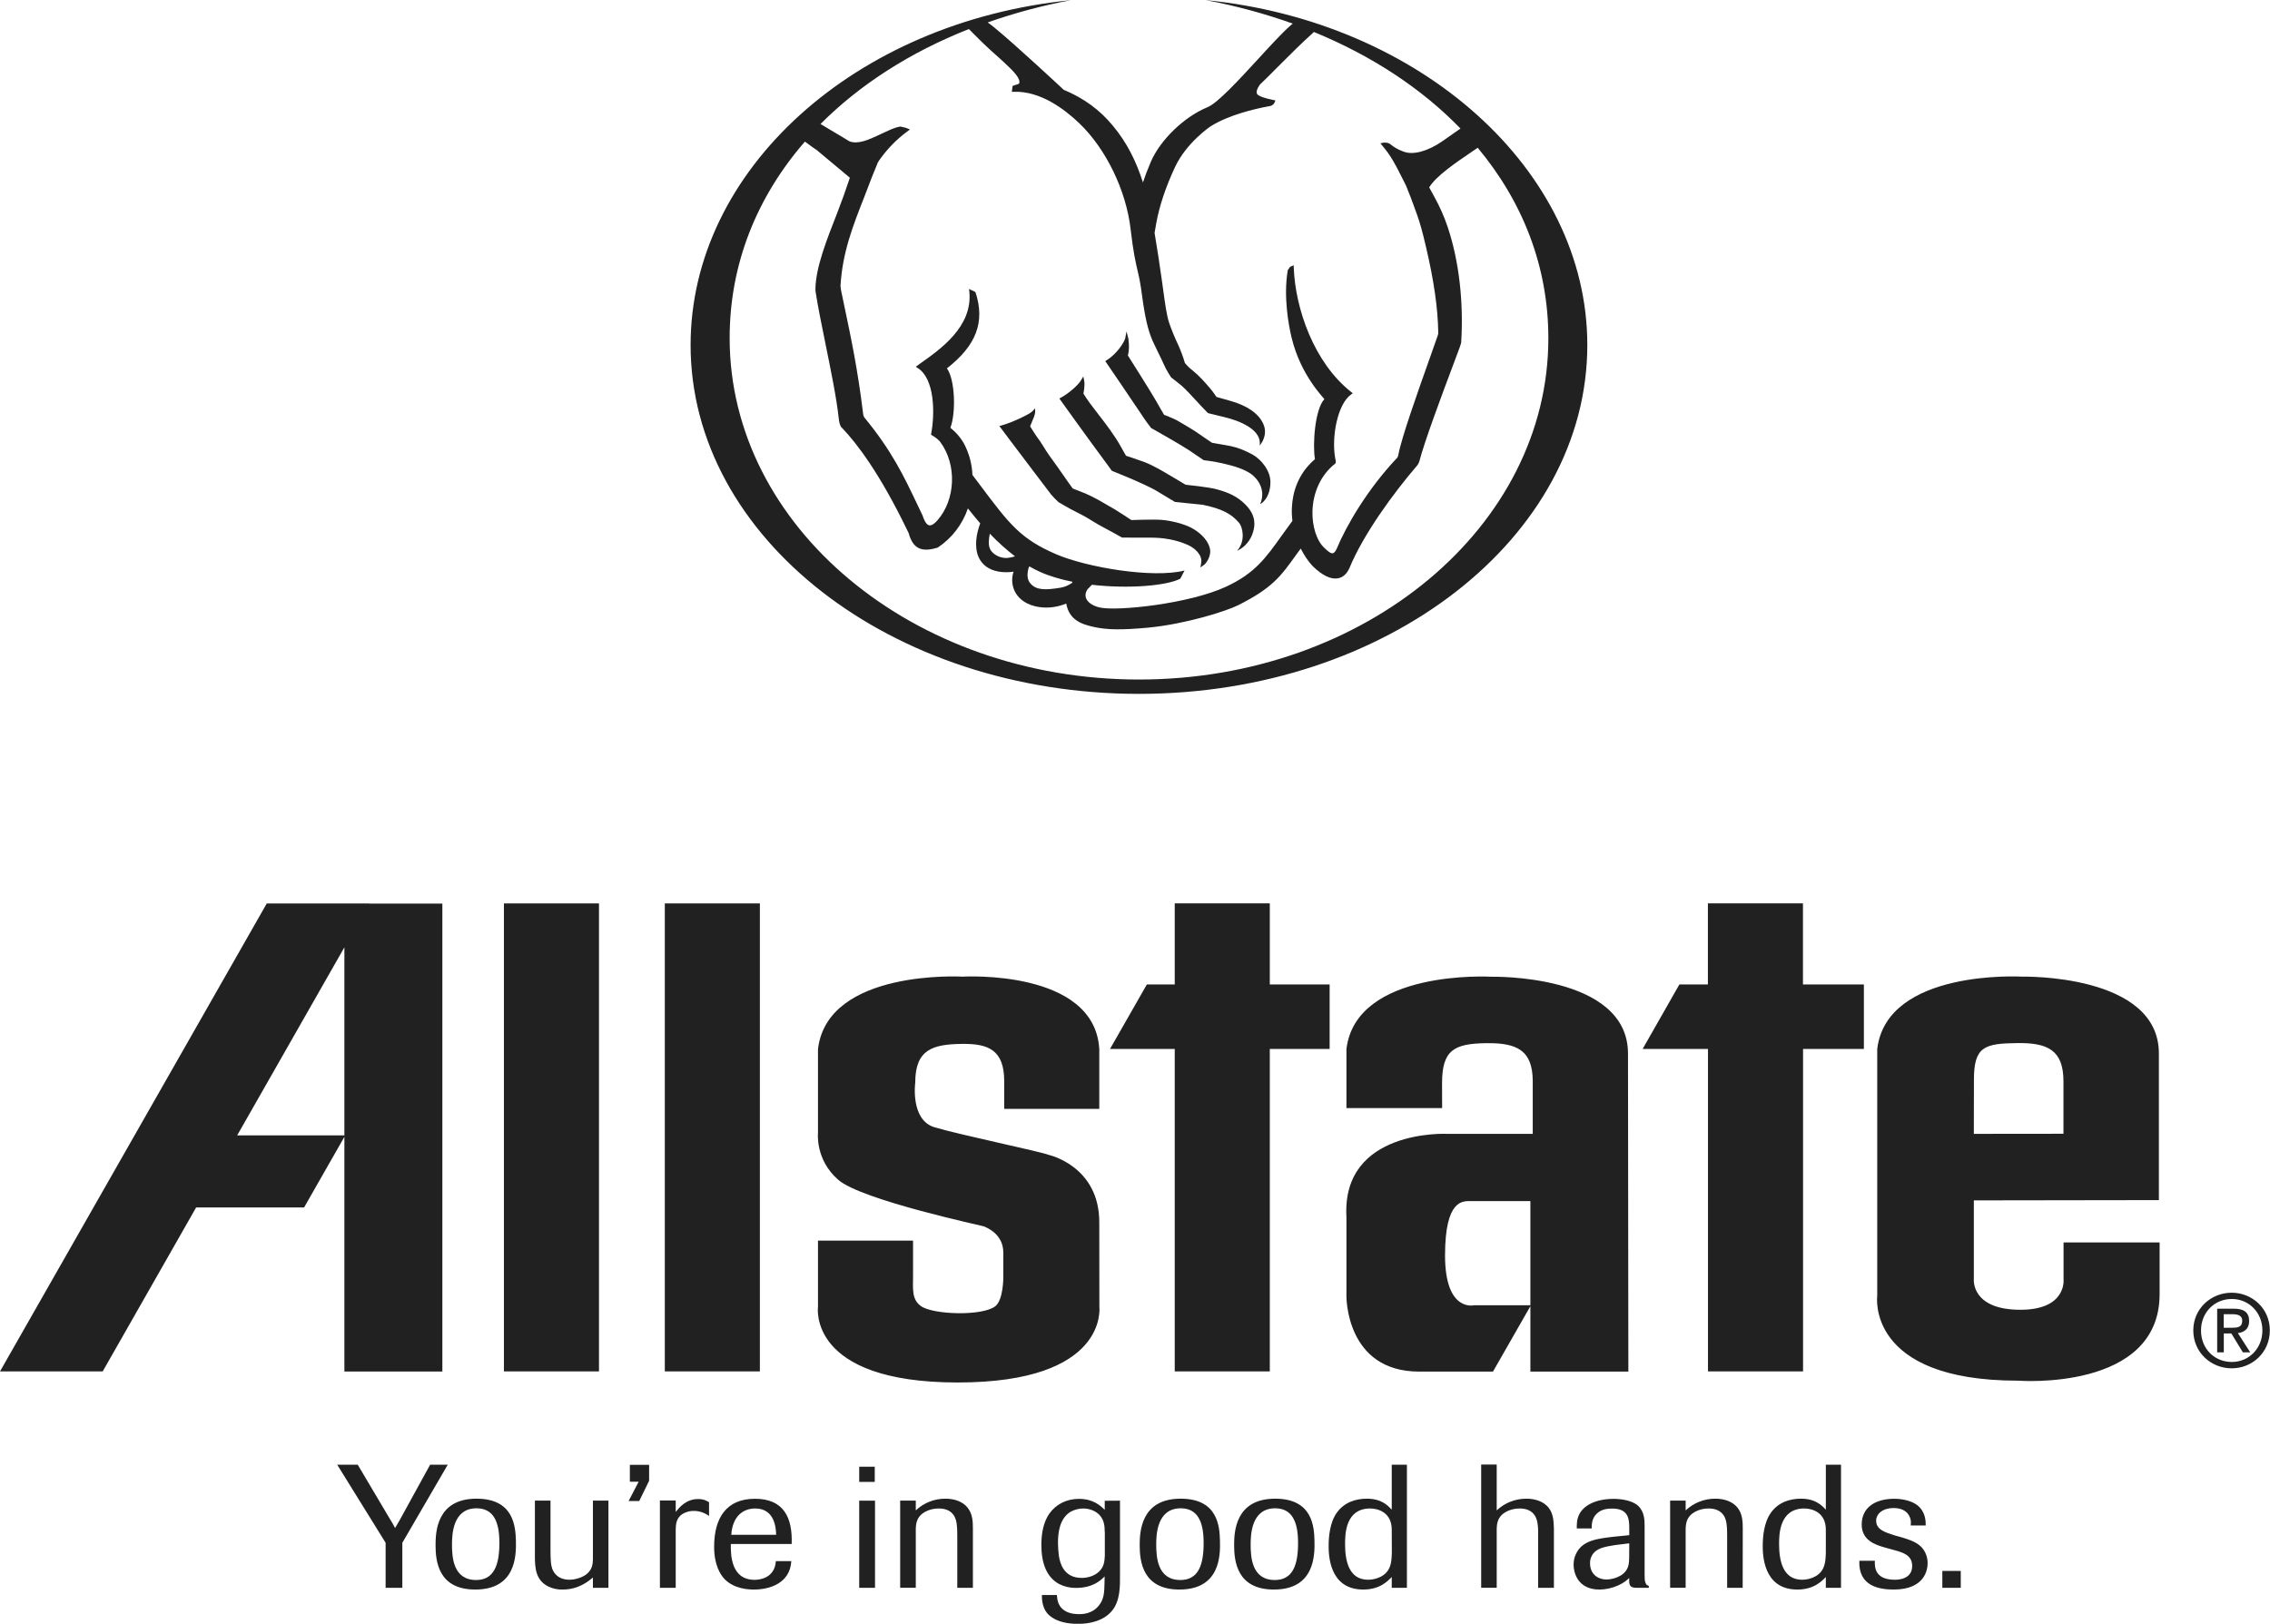 <svg style="fill-rule:evenodd;clip-rule:evenodd;stroke-linejoin:round;stroke-miterlimit:2;" xml:space="preserve" xmlns:xlink="http://www.w3.org/1999/xlink" xmlns="http://www.w3.org/2000/svg" version="1.1" viewBox="0 0 10417 7454" height="100%" width="100%">
<style>
    path {
      fill: #212121; 
    }

    @media (prefers-color-scheme: dark) {
      path {
        fill: white; 
        opacity: 0.5;
      }
    }
  </style>
<rect style="fill:none;" height="7453.33" width="10416.2" y="0" x="0" id="Artboard1"></rect><clipPath id="_clip1"><rect height="7453.33" width="10416.2" y="0" x="0"></rect></clipPath><g clip-path="url(#_clip1)"><g><path style="fill-rule:nonzero;" d="M2312.5,6295l436.25,0l0,-2148.33l-436.25,-0l0,2148.33Zm738.333,0l436.25,0l0,-2148.33l-436.25,-0l0,2148.33Zm-1355.83,-2147.92l-470.833,0l-1224.17,2147.92l471.25,0l428.75,-752.5l495.417,0l185,-324.167l-0,1077.08l449.583,-0l0,-2147.92l-335,0l0,-0.417Zm-606.667,1064.58l492.084,-863.334l-0,863.334l-492.084,-0Zm3956.67,787.5c0,4.166 40.417,346.666 -650,346.666c-690.417,0 -641.25,-346.666 -641.25,-346.666l0,-304.584l436.25,0l0,160.834c0,59.583 -7.083,108.75 35.833,139.583c56.25,40.417 285.417,47.083 342.5,0c36.25,-30 35.834,-131.25 35.834,-131.25l-0,-114.167c-0,-88.75 -82.084,-116.666 -89.167,-120.416c-2.917,-2.084 -560.833,-120.417 -667.917,-213.334c-107.083,-92.916 -93.333,-215.833 -93.333,-215.833l-0,-385c44.583,-367.917 663.333,-332.083 663.333,-332.083c0,-0 605.417,-35.834 627.5,332.083l0,275l-436.25,-0l0,-127.083c0,-144.167 -73.75,-172.917 -193.75,-171.25c-133.75,1.666 -214.583,25 -214.583,177.5c-0,-0 -23.333,171.25 87.917,205c111.25,33.75 489.583,112.083 525,127.083c-0,0 231.666,50.833 231.666,308.75l0.417,389.167Zm1056.67,-1184.17l-0,-296.25l-274.584,0l0,-372.083l-436.25,-0l0,372.083l-127.916,0l-169.167,296.25l297.083,0l0,1480l436.25,0l0,-1480l274.584,0Zm1369.17,21.25c0,-367.917 -628.75,-352.917 -628.75,-352.917c0,0 -618.75,-35.833 -663.333,332.084l0,270.833l439.167,0l-0.417,-112.917c0,-152.5 53.333,-183.333 204.583,-185c137.917,-1.666 211.667,31.667 211.667,175.417l0,240.833l-393.75,0c0,0 -483.333,-23.333 -461.25,380.834l0,363.75c0,-0 -4.167,346.666 333.75,346.666l338.75,0l174.167,-304.583l-260.834,0c0,0 -133.333,33.75 -133.333,-228.333c0,-262.084 84.167,-249.584 120,-249.584l271.667,0l-0,782.5l449.583,0l-1.667,-1459.58Zm1082.5,-21.25l0,-296.25l-279.583,0l0,-372.083l-436.25,-0l0,372.083l-130.833,0l-168.75,296.25l300,0l-0,1480l436.25,0l-0,-1480l279.166,0Zm504.584,389.583l411.25,-0.416l-0,-240.834c-0,-144.166 -73.75,-177.083 -211.25,-175.416c-151.25,1.666 -199.584,15.833 -199.584,167.916l-0.416,248.75Zm-0,305.417l-0,362.5c-0,0 -13.334,139.583 213.75,139.583c213.75,0 197.916,-139.583 197.916,-139.583l0,-169.583l440.834,-0l-0,237.083c-0,448.333 -650,397.5 -650,397.5c-698.75,0 -645.834,-389.167 -645.834,-389.167l0,-1133.33c44.584,-367.917 663.334,-332.083 663.334,-332.083c-0,-0 629.166,-15 629.166,352.916l0,672.917l-849.166,1.25Zm1007.08,596.667c0,-99.584 80.833,-172.917 176.25,-172.917c94.583,-0 175,73.333 175,172.917c0,100.833 -80.417,174.166 -175,174.166c-95.417,0 -176.25,-73.333 -176.25,-174.166Zm176.667,145c78.333,-0 140.416,-61.667 140.416,-145c0,-82.084 -62.083,-144.167 -140.416,-144.167c-79.584,0 -141.25,62.083 -141.25,144.167c-0.417,83.75 61.666,145 141.25,145Zm-36.667,-44.167l-30.417,-0l0,-200.417l76.25,0c47.5,0 70.417,17.5 70.417,57.084c0,35.833 -22.5,51.25 -51.667,55l56.667,88.333l-33.75,0l-52.917,-86.667l-34.583,0l0,86.667Zm36.25,-112.917c25.833,0 48.333,-1.666 48.333,-32.5c0,-25 -22.916,-29.583 -43.75,-29.583l-41.25,0l0,62.083l36.667,0Zm-8394.58,1193.75l-77.084,0l0,-206.666l-222.083,-358.334l94.167,0l147.916,249.584c10.834,17.5 13.334,21.25 23.334,40.833c13.333,-21.667 15.833,-27.083 23.333,-40l137.5,-250.417l80.833,0l-208.333,358.334l0,206.666l0.417,0Zm334.166,7.917c-168.75,0 -182.083,-128.75 -182.083,-203.333c0,-59.167 4.167,-213.75 187.917,-213.75c171.25,-0 178.75,127.916 180.833,192.916c1.667,68.75 0,224.167 -186.667,224.167Zm5.834,-372.917c-110,0 -112.5,122.5 -112.5,167.084c-0,58.333 5.833,162.083 110.833,162.083c80.417,0 107.917,-66.25 106.667,-176.667c-0.834,-90 -26.667,-152.5 -105,-152.5Zm605.416,365l-71.25,0l0,-47.083c-20.416,16.667 -65.416,55 -138.333,55c-22.083,0.833 -44.167,-3.75 -64.167,-12.917c-61.25,-28.75 -62.916,-87.916 -63.75,-133.75l0,-261.666l71.667,-0l0,230.416c0,43.334 1.667,69.584 10.833,89.584c13.334,27.916 40.417,43.333 75.417,43.333c29.583,0 66.25,-12.083 84.583,-30.417c21.25,-20 22.917,-42.5 23.75,-62.5l0,-270.416l71.25,-0l0,400.416Zm141.25,-398.333l-48.75,0l46.25,-88.75l-40.416,0l-0,-77.5l88.333,0l0,73.333l-45.417,92.917Zm167.5,398.333l-72.5,0l0,-400.833l72.5,0l0,52.5c15,-18.333 46.25,-59.167 102.5,-59.167c26.25,0 38.75,7.917 50.417,14.584l0,63.333c-20,-15 -44.167,-23.333 -68.75,-23.333c-14.167,-0.417 -28.333,2.5 -41.25,7.916c-42.083,18.334 -42.083,54.167 -42.917,75.834l0,269.166Zm530.417,-122.5c-5.833,101.667 -99.167,130.417 -171.25,130.417c-25,0 -90.417,-2.5 -135,-47.917c-20,-21.666 -47.917,-65.416 -47.917,-148.75c0,-132.083 56.25,-220 187.5,-220c131.667,0 172.917,86.25 168.334,207.5l-279.167,0c-0.833,49.584 0.417,164.584 109.167,164.584c25,-0 92.083,-8.75 97.5,-85.834l70.833,0Zm-69.583,-120.833c-0.834,-24.583 -3.334,-120.833 -95.834,-120.833c-60.416,-0 -105,40.833 -110,120.833l205.834,0Zm381.25,-156.667l72.5,0l-0,400l-72.5,0l-0,-400Zm-0,-155.833l71.25,0l-0,69.583l-71.25,0l-0,-69.583Zm521.666,555.833l-71.666,0l-0,-235.416c-0,-18.334 -0,-37.084 -2.5,-55.834c-1.667,-16.25 -9.167,-72.916 -82.084,-72.916c-18.75,-0 -34.583,3.333 -48.75,8.75c-54.583,21.666 -56.25,60.833 -57.083,85.416l0,269.584l-71.667,-0l0,-400l71.667,-0l0,45c37.083,-35 85.833,-54.167 136.667,-53.75c38.75,-0 77.5,12.083 100.833,40.833c23.75,29.583 24.583,66.25 24.583,96.667l0,271.666Zm675,-400l0,338.334c0.417,52.916 1.667,123.333 -38.75,169.583c-37.083,42.5 -95.833,57.5 -153.75,57.5c-102.5,0 -136.25,-42.5 -142.916,-50.417c-23.334,-29.583 -22.917,-68.75 -22.917,-82.083l68.75,0c1.667,22.083 4.167,58.333 47.917,78.333c10.833,4.584 27.083,9.584 53.75,9.584c13.333,-0 58.75,-0 90,-38.334c25.833,-30.416 25.833,-66.25 26.666,-97.5l0.834,-37.5c-18.334,18.75 -54.584,52.917 -131.667,52.917c-26.667,0.417 -52.917,-5.833 -76.667,-17.5c-59.583,-32.083 -82.083,-98.75 -82.083,-180c0,-53.75 10,-105.833 37.083,-144.167c29.584,-40.833 76.25,-67.083 135.417,-67.083c66.25,0 98.333,31.25 118.333,50.417l0,-41.667l70,-0.417Zm-70,143.334c0,-30.417 -4.166,-52.917 -20,-72.917c-16.666,-20.833 -46.25,-34.583 -78.75,-34.583c-20.833,-0 -41.25,5.833 -57.916,15c-49.584,30.416 -57.917,92.916 -57.917,142.5c0,20 1.667,40 4.167,60c4.166,23.75 16.25,101.25 105,101.25c28.333,-0 57.083,-9.584 76.666,-26.667c26.667,-23.75 27.5,-49.583 29.167,-75l0,-109.583l-0.417,-0Zm342.5,264.583c-168.333,0 -182.083,-128.75 -182.083,-203.333c0,-59.167 4.167,-213.75 187.917,-213.75c171.25,-0 178.75,127.916 180.416,192.916c2.084,68.75 0.417,224.167 -186.25,224.167Zm6.25,-372.917c-110,0 -112.5,122.5 -112.5,167.084c0,58.333 6.25,162.083 110.834,162.083c80.833,0 108.333,-66.25 106.666,-176.667c-0.833,-90 -27.083,-152.5 -105,-152.5Zm427.5,372.917c-168.75,0 -182.5,-128.75 -182.5,-203.333c0,-59.167 4.167,-213.75 188.334,-213.75c171.25,-0 178.75,127.916 180.416,192.916c1.667,68.75 0,224.167 -186.25,224.167Zm5.834,-372.917c-110,0 -112.5,122.5 -112.5,167.084c-0,58.333 5.833,162.083 110.833,162.083c80.833,0 108.333,-66.25 106.667,-176.667c-0.834,-90 -27.084,-152.5 -105,-152.5Zm604.583,365l-69.583,0l-0,-49.583c-19.584,20 -55.417,57.5 -130.834,57.5c-158.75,0 -158.75,-164.167 -158.75,-201.667c0,-38.333 5,-105.416 37.084,-150.416c35,-49.584 89.166,-65 138.333,-65c68.75,-0 97.5,32.916 114.167,50.416l-0,-206.25l69.583,0l0,565Zm-69.583,-266.666c-0,-79.167 -62.084,-97.5 -99.167,-97.5c-114.167,-0 -115,120 -115,162.5c0,71.666 14.167,164.583 105.833,164.583c32.084,0 67.917,-13.333 85.834,-35.833c21.25,-24.584 21.666,-59.167 22.916,-85.834l-0.416,-107.916Zm744.166,266.666l-72.5,0l0,-235.416c0,-19.167 0.834,-37.5 -2.083,-55.834c-1.667,-15.416 -8.75,-72.916 -82.083,-72.916c-18.75,-0 -34.584,3.333 -48.75,8.75c-54.584,21.666 -56.25,60.833 -57.084,85.416l0,269.584l-71.25,-0l0,-565.417l71.25,0l0,210.417c37.084,-35 86.25,-54.167 137.084,-53.75c38.333,-0 77.083,12.083 100.833,40.833c23.333,29.583 23.333,66.25 24.583,96.667l0,271.666Zm435.417,0l-54.583,0c-32.084,0 -37.084,-10.416 -35,-45c-11.667,10.417 -25.417,22.5 -50.417,33.75c-28.75,12.917 -58.75,19.167 -86.667,19.167c-93.75,0 -118.333,-69.583 -118.333,-115c0,-16.667 3.333,-32.917 10.417,-47.5c28.333,-63.333 98.333,-71.25 174.583,-80l70.417,-7.083l-0,-35.834c-0.834,-35.416 -1.667,-86.25 -77.917,-86.25c-14.167,0 -47.917,0 -71.25,23.334c-22.917,21.25 -23.333,50.416 -23.333,67.916l-68.334,0c0,-16.666 -0.833,-41.666 11.667,-65.416c22.083,-43.334 80,-70.417 157.5,-70.417c29.583,0 84.167,5.417 112.5,32.083c29.583,27.917 29.583,67.084 29.583,95.834l0,220c0,16.666 0,27.916 4.167,37.5c3.75,10.416 8.333,12.083 15,13.75l0,9.166Zm-89.583,-204.166l-21.25,2.5c-65.417,7.083 -102.084,15 -120.834,25.416c-24.166,12.084 -38.75,37.084 -37.916,63.75c-0,45 30.833,74.167 76.25,74.167c22.916,0 47.916,-7.917 64.583,-18.333c37.083,-22.5 37.917,-54.167 38.75,-79.167l0.417,-68.333Zm520.416,204.166l-71.25,0l0,-235.416c0,-18.334 0,-37.084 -2.5,-55.834c-1.666,-16.25 -9.166,-72.916 -82.5,-72.916c-18.333,-0 -34.166,3.333 -48.333,8.75c-54.583,21.666 -56.25,60.833 -57.083,85.416l-0,269.584l-71.25,-0l-0,-400l71.25,-0l-0,45c37.083,-35 86.25,-54.167 137.083,-53.75c38.75,-0 77.083,12.083 100.833,40.833c23.334,29.583 24.167,66.25 24.167,96.667l-0.417,271.666Zm451.25,0l-69.583,0l0,-49.583c-19.583,20 -55.417,57.5 -130.833,57.5c-158.75,0 -158.75,-164.167 -158.75,-201.667c-0,-38.333 5,-105.416 37.083,-150.416c35,-49.584 88.75,-65 138.333,-65c68.75,-0 97.084,32.916 114.167,50.416l0,-206.25l69.583,0l0,565Zm-69.583,-266.666c0,-79.167 -62.083,-97.5 -99.167,-97.5c-114.166,-0 -115.416,120 -115.416,162.5c-0,71.666 14.583,164.583 105.833,164.583c31.667,0 67.917,-13.333 85.833,-35.833c20.834,-24.584 21.667,-59.167 22.917,-85.834l0,-107.916Zm266.667,80.416c-37.5,-11.25 -102.084,-30.416 -102.084,-104.166c0,-78.334 62.084,-118.334 149.584,-118.334c40.416,0 80,10.417 104.583,28.75c40.417,31.25 39.583,76.667 39.583,93.75l-68.75,0c0.417,-9.583 2.5,-20.833 -2.916,-35c-10.834,-30.416 -38.334,-45 -76.25,-45c-48.75,0 -79.584,26.25 -79.584,58.334c0,41.666 43.75,54.166 87.084,67.916l28.75,7.917c29.166,8.75 58.75,17.917 81.666,35.833c6.667,5 38.75,31.25 38.75,83.334c0,27.083 -10.833,120.833 -156.25,120.833c-67.083,0 -162.083,-16.25 -157.083,-132.083l71.25,-0c-1.667,31.25 1.667,87.083 91.667,87.083c10.833,0 79.583,0 79.583,-63.333c0,-49.584 -42.083,-61.667 -82.917,-72.917l-46.666,-12.917Zm267.916,186.25l84.584,0l-0,-77.5l-84.584,0l0,77.5Zm-4163.33,-5394.17c-0.417,9.583 -7.917,27.083 -17.083,48.75c-3.334,7.5 -4.584,10 -5.834,13.75c0,-0 23.334,37.916 32.917,50.833c9.583,12.5 18.333,25.417 26.25,38.75c19.167,32.083 40.833,61.667 58.333,85.417c7.917,11.25 15.417,20.833 20,28.333c18.75,27.5 57.917,82.083 57.917,82.083c0.417,0 40.417,15.834 61.667,24.584c32.5,14.166 65.416,32.916 100,53.333l31.25,17.917c15.833,9.166 76.25,49.166 76.25,49.166c4.166,0 100.416,-3.75 138.75,-0.833c41.666,3.333 104.166,17.5 143.75,40.417c43.333,25 72.5,60.416 78.75,94.583c4.166,24.583 -8.75,52.917 -24.584,69.167l-19.583,14.166l3.333,-19.583c7.084,-37.5 -29.166,-69.167 -60.416,-83.333c-51.667,-23.334 -113.334,-35 -178.334,-33.75c-21.666,0.416 -117.916,-0.417 -122.083,-0.417l-2.083,0l-1.667,-0.833c-0.417,-0.417 -65.833,-36.667 -85.833,-47.084c-14.167,-7.083 -32.084,-17.916 -51.25,-29.583c-25.834,-16.25 -52.5,-30.833 -80,-44.167c-17.917,-8.333 -70.417,-39.583 -72.917,-40.833l-0.833,-0.833c-12.084,-10.834 -23.334,-22.5 -33.75,-35l-80,-105.417c-59.584,-78.333 -157.084,-208.333 -157.084,-208.333l10,-2.5c45.417,-12.084 127.917,-50.834 141.25,-64.584l13.334,-14.166l-0.417,20Z"></path><path style="fill-rule:nonzero;" d="M4975.42,1747.92c4.166,25.416 -3.75,58.333 -3.75,58.333c16.666,28.333 42.083,61.25 69.166,96.25c35,45 74.584,96.667 103.334,148.75c10,19.167 23.333,40.833 23.333,40.833c2.917,0.834 70.833,23.334 85,29.167c38.75,15 83.333,41.25 109.583,57.083l11.667,6.667l67.083,40c4.167,0.417 103.334,10.417 140.834,20.417c53.75,14.583 95.833,32.083 134.166,71.25c51.25,52.083 42.084,98.333 35,123.333c-10.416,38.75 -37.083,71.25 -73.75,88.333c41.25,-47.083 23.75,-110 10.417,-126.666c-36.25,-43.75 -81.25,-66.667 -167.917,-84.584l0.834,0l-127.084,-12.916l-1.25,-0l-1.25,-0.834c-0.416,-0.416 -57.083,-33.75 -78.333,-47.083c-29.167,-18.333 -93.75,-47.083 -139.583,-66.25l-69.167,-28.333l-1.667,-0.834l-1.25,-1.666c-0.416,-0.417 -24.583,-34.584 -32.5,-44.584c-66.25,-88.75 -207.083,-285.416 -207.083,-285.416l7.083,-3.75c31.25,-16.667 77.5,-54.584 92.917,-80.417l10,-17.083l4.167,20Zm194.166,-226.667l8.334,32.5c4.583,30.833 3.75,57.083 -2.084,77.917c0,-0 110.834,175 129.167,208.333c14.167,25.833 37.083,63.75 37.083,64.167c0,-0 41.667,15.416 62.084,27.083l20.416,12.083c31.25,18.334 57.917,34.167 75.834,47.084c17.916,12.916 61.666,42.083 61.666,42.083c2.917,0.833 74.584,12.5 87.084,15.417c37.5,8.333 67.083,21.666 96.666,37.5c45,24.583 84.584,77.5 84.167,127.916c-0.833,77.084 -45,99.584 -47.083,100.834c29.166,-68.75 -15.417,-120.417 -42.5,-139.167c-28.334,-19.583 -69.584,-34.583 -129.167,-47.917c-37.083,-8.75 -84.583,-14.583 -85.417,-14.583l-1.666,0l-1.25,-0.833c-0.417,-0 -56.667,-38.334 -69.584,-47.084c-30.416,-19.583 -60,-36.25 -86.25,-51.666l-16.666,-9.584l-67.084,-38.333l-1.25,-0.833l-0.833,-1.25c-11.25,-14.584 -22.5,-29.584 -32.917,-45l-10.416,-15.834c-40,-60.416 -165.834,-244.583 -165.834,-244.583l6.667,-4.167c46.25,-28.75 80,-81.25 85,-100.833l5.833,-31.25Z"></path><path style="fill-rule:nonzero;" d="M5532.5,0.417c140,26.25 273.75,62.916 400,107.916l-10,8.334c-40,35 -93.75,94.166 -151.25,156.666c-85.833,93.334 -182.917,199.167 -229.167,218.334c-107.5,44.166 -217.083,149.583 -260.833,250.833c-15.417,36.25 -27.083,67.083 -36.25,95c-31.25,-97.917 -72.917,-181.667 -136.667,-258.75c-60.416,-73.75 -134.166,-127.917 -227.083,-166.667c-2.083,-2.083 -222.083,-207.5 -320.833,-287.916c-9.167,-7.5 -18.75,-14.584 -27.917,-21.25c124.583,-43.75 252.083,-77.917 382.083,-102.084c-992.916,99.167 -1745.42,781.25 -1745.42,1582.92c-0,884.583 921.25,1601.25 2057.5,1601.25c1136.25,-0 2057.5,-717.083 2057.5,-1601.25c-0,-803.333 -764.584,-1485.42 -1751.67,-1583.33Zm-1036.25,182.916c37.083,36.667 64.583,60.834 86.667,80.417c19.166,17.083 34.166,31.25 50,46.667c32.083,30.833 48.75,55.416 44.583,70.416c-1.25,5.834 -7.083,5 -17.917,9.167l-12.916,4.583l-3.334,27.084l12.084,-0.417c117.916,-2.917 227.083,77.083 297.5,144.583c122.5,117.5 215,307.917 235.416,485.834c12.084,105 23.334,153.75 32.5,192.916c5.834,24.167 10.417,45 14.584,73.334c13.75,104.166 25.833,175.416 46.666,228.75c7.084,19.166 22.084,49.166 35,75.833c9.167,19.167 18.334,37.083 22.5,47.5c14.167,32.917 34.167,60.833 34.584,62.083l0.833,0.834l0.833,0.416c0.417,0.417 31.25,24.167 47.084,37.5c17.5,15 47.083,47.5 69.166,71.25l20,21.667l30,31.25l1.25,1.25l75,18.333c70.834,16.667 159.167,54.167 162.917,115l0,15.834l12.5,-19.584c13.75,-27.916 15.417,-53.75 3.333,-80.416c-20.833,-46.25 -72.083,-83.75 -154.166,-106.25l-60.417,-17.084c0,0 -19.167,-28.333 -30.417,-40.833c-2.5,-2.5 -5.416,-6.25 -9.166,-10.417c-15,-17.5 -40.417,-46.666 -71.667,-71.666c-12.5,-9.584 -23.75,-20.834 -33.75,-32.917c-7.917,-27.917 -18.333,-55 -30,-81.667c-16.25,-33.75 -30.417,-68.333 -42.5,-103.333c-10.833,-32.917 -18.333,-85 -27.917,-156.667l-6.666,-47.5c-9.584,-69.583 -20.417,-138.75 -32.084,-207.916c2.5,-13.334 5,-27.5 7.5,-43.334c14.167,-79.583 43.334,-166.666 86.25,-258.75c52.917,-113.333 163.334,-187.5 164.584,-187.916c82.5,-51.667 201.666,-79.584 265,-91.25c18.75,-2.084 26.25,-10.834 31.25,-27.084c-0,0 -77.084,-13.333 -84.584,-30.416c-4.166,-9.584 0.417,-23.75 12.917,-41.667c23.333,-22.083 52.083,-50.833 82.083,-81.25c53.75,-53.75 115,-115 162.084,-156.667l0.416,-0.416c1.25,-1.25 2.5,-2.5 3.334,-3.75c266.25,109.166 495.416,260 672.916,443.333c-38.333,26.667 -72.5,50.417 -83.75,58.75c-67.083,46.25 -134.583,64.167 -177.5,47.083l-4.583,-1.666c-20.417,-7.5 -39.583,-18.75 -56.25,-32.5l-2.083,-1.667l-9.584,-4.167l-16.25,-1.666l-17.5,3.75l10.417,12.5c38.75,45.833 58.75,85.416 86.25,140l15,29.583c7.917,15 13.75,31.25 19.167,45.417c2.5,6.666 5,12.916 7.5,18.75c4.166,10 8.333,22.083 12.916,34.583c4.584,13.75 10,27.917 15,41.25c14.167,38.333 26.25,81.25 42.917,152.917c36.25,154.166 54.583,281.666 56.25,391.25l0,0.833c0.417,5 -0.417,10 -2.083,14.583l-38.334,108.75c-53.75,151.25 -127.5,358.75 -142.916,440.417c-1.667,8.333 -4.584,12.083 -4.167,11.667c-137.917,145 -236.667,316.666 -278.75,419.166c-5.833,12.5 -12.083,19.167 -17.917,20c-10,1.667 -24.166,-11.25 -37.5,-23.75c-36.25,-32.916 -57.916,-100.833 -55.416,-172.5c3.333,-87.083 40.833,-165.416 103.333,-214.583c6.25,-4.583 3.333,-14.167 1.667,-22.5c-0.417,-1.25 -0.417,-2.917 -0.834,-3.333c-17.5,-98.75 10.834,-248.334 73.334,-292.5l7.5,-5.417l-7.5,-5.833c-171.667,-135.417 -255.834,-382.917 -263.334,-568.334l-0.416,-13.333l-16.667,7.5l-10.417,15c-20.833,121.25 4.167,254.167 17.084,307.917c41.666,176.666 152.5,282.916 150.833,284.166c-43.333,46.25 -54.583,207.084 -43.333,275c-0,0 -0,0.834 1.666,-0.416c0,-0 -0.416,-0 -0.833,0.416c-81.25,68.75 -102.917,156.667 -106.25,218.334c-1.667,21.666 -0.417,43.75 2.083,65.416c-17.083,23.334 -32.916,45 -47.5,65.417c-75.416,105.833 -125,175.417 -256.666,236.667c-170.417,79.166 -502.5,113.75 -580.417,95.416c-33.333,-7.5 -57.083,-24.583 -63.333,-45.416c-3.75,-12.5 -0.834,-25.834 7.916,-38.334c7.5,-7.083 13.75,-13.75 20,-20.416c169.584,19.583 345,4.166 405.417,-27.917l19.583,-37.5c-145.416,37.083 -448.75,-14.583 -587.916,-74.167c-164.584,-70.833 -215,-137.5 -348.75,-315.833l-36.667,-48.75c-2.083,-50.417 -15.417,-99.583 -38.75,-143.75c-25.417,-45.833 -62.5,-72.5 -62.5,-72.5c26.25,-68.75 21.667,-221.25 -15.833,-272.917c135,-105.416 175.416,-212.916 131.666,-347.916l-3.75,-4.167l-14.583,-6.667l-11.667,-5.833l1.25,12.917c15.417,159.583 -130.416,262.5 -227.083,330.416l-18.75,13.75l8.75,5.834c77.917,48.75 79.583,206.666 62.083,300.833l-0.833,5l4.167,2.917c17.916,10 33.75,23.75 38.75,31.666c76.666,103.75 70,265 -14.584,360c-10,11.25 -24.583,24.167 -37.083,21.667c-15.833,-3.333 -26.25,-32.917 -30.417,-45.833l-0.416,-0.417l-0,-0.417l-22.5,-47.083c-63.334,-133.333 -117.917,-248.333 -244.584,-402.083c-2.916,-5 -4.583,-10.417 -5,-16.25c-24.583,-203.334 -56.25,-352.5 -86.666,-496.667l-14.584,-70c-2.083,-10 -2.5,-21.25 -2.5,-21.25c9.167,-153.333 56.25,-272.917 110.834,-411.667l32.916,-85.833c3.75,-9.583 27.084,-66.667 27.084,-66.667l5.833,-10c35.417,-50.833 78.75,-95.833 128.75,-132.916l13.333,-10l-18.75,-7.5l-25,-5.834c-28.75,3.75 -66.666,24.167 -97.916,38.334c-47.5,22.083 -97.084,45 -136.667,29.166c0,0 -50.833,-31.25 -83.333,-50c-16.25,-9.583 -32.917,-19.583 -48.75,-29.166c180.416,-181.25 412.5,-330 680.833,-435.834c16.25,16.25 31.25,31.667 50,50Zm425,2487.08l-1.25,5c-15.833,10.833 -33.333,18.75 -52.5,22.083c-70.417,11.667 -111.667,12.083 -138.75,-19.167c-15.417,-17.5 -17.5,-42.916 -7.083,-76.25c1.25,-0.416 2.083,-1.25 3.333,-1.666c15.833,9.166 31.667,17.5 47.5,24.583c43.75,19.583 95,34.583 148.75,45.417Zm-263.333,-116.667c-11.667,3.75 -24.167,6.25 -36.25,7.5c-38.75,1.667 -69.167,-21.667 -77.917,-40.417c-9.583,-20 -6.25,-43.75 -1.667,-71.25c39.167,40.834 77.917,75 115.834,104.167Zm569.166,565.417c-1037.5,-0 -1878.75,-701.667 -1878.75,-1567.5c0,-342.084 126.25,-649.584 345.417,-901.667c29.583,22.5 52.083,37.5 53.75,38.333l152.5,127.5c-17.917,54.584 -37.5,108.75 -58.333,162.5c-47.5,121.25 -97.084,246.25 -99.584,344.584c-0.416,5.833 0,11.25 0.834,17.083c10,65.417 27.083,148.75 45,237.083c25,123.334 51.25,250.834 61.25,345c3.333,30.834 11.666,40.417 16.666,43.75c65.834,69.167 170.834,205.834 296.667,466.25c6.25,12.5 7.083,14.584 7.083,14.167c9.584,35 23.334,56.667 43.334,67.917c21.666,12.083 50,11.666 89.583,-0.417l1.667,-0.833c64.166,-42.917 112.5,-105.834 137.5,-179.167c19.166,24.167 38.333,47.083 56.666,68.75c-16.666,43.333 -29.583,107.083 -6.666,156.667c16.25,34.583 47.5,57.083 91.25,64.583c22.916,3.75 45.416,3.75 68.333,0.417c-11.25,32.916 -7.5,70 10.833,99.583c15,24.167 46.667,55 111.25,63.333c43.334,5.417 83.75,-2.083 119.584,-16.666c13.75,75.416 69.166,94.583 125.416,107.083c62.5,14.167 130.834,14.583 252.084,3.333c171.666,-16.666 357.5,-75.416 413.333,-103.75c155.417,-78.333 194.167,-132.083 264.583,-230.833c6.667,-8.75 13.75,-18.75 20.834,-28.333c14.583,29.166 32.5,56.666 53.75,79.583c43.75,43.333 83.75,62.917 116.666,57.083c22.5,-3.75 40,-19.166 52.5,-45.833c63.75,-155.417 202.917,-346.25 312.084,-472.917c4.166,-5.416 7.083,-11.666 9.166,-17.916c22.917,-89.584 104.167,-307.084 152.917,-436.667l32.5,-87.083c4.583,-13.334 6.667,-21.25 6.667,-22.084c11.666,-187.916 -10.417,-375.833 -61.667,-529.166c-16.667,-50.417 -38.75,-98.75 -64.583,-145c-5.834,-10.417 -19.167,-35 -19.584,-35.834c0,-0.416 -0.833,-1.25 -0.833,-1.666l0,-0.417c32.083,-52.5 119.583,-111.667 196.667,-164.167l25.833,-17.5c205.833,246.667 324.167,544.167 324.167,874.167c0.416,865 -840.417,1566.67 -1878.33,1566.67Z"></path></g></g></svg>